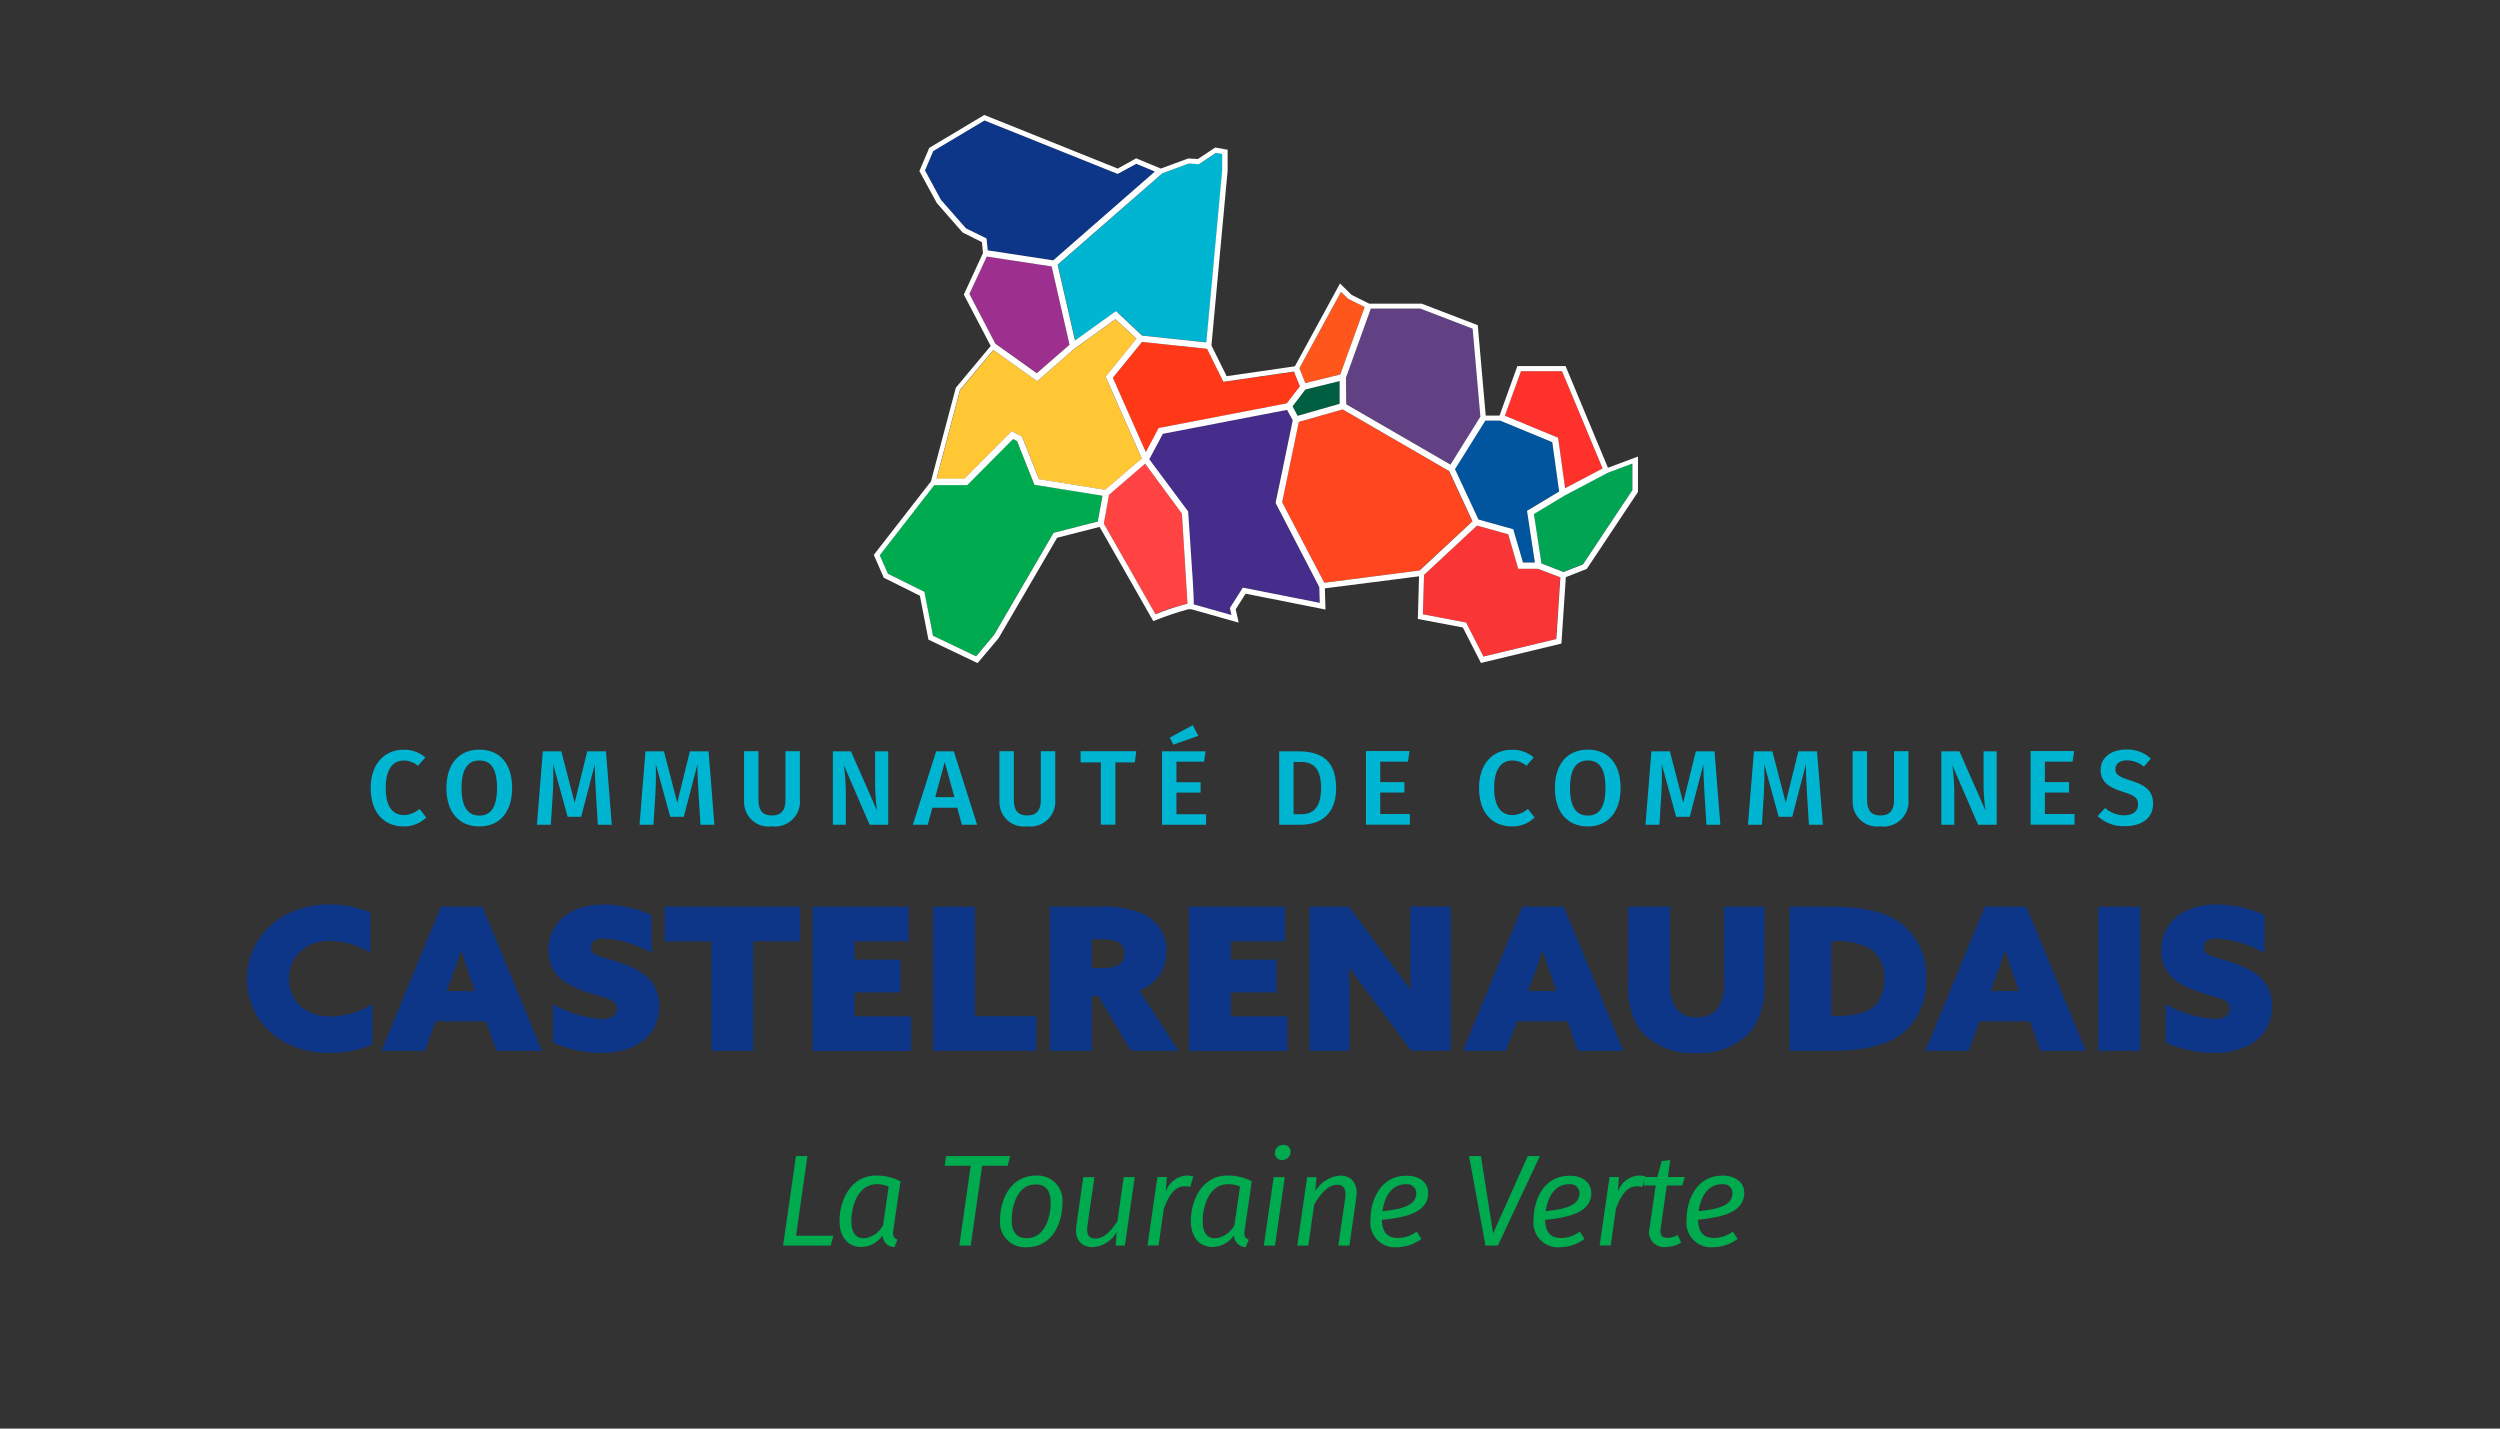 <?xml version="1.0" encoding="UTF-8"?>
<svg id="Calque_1" data-name="Calque 1" xmlns="http://www.w3.org/2000/svg" width="210" height="120" viewBox="0 0 210 120">
  <rect x="0" y="0" width="210" height="120" fill="#333333" stroke="none"/>
  <g>
    <path id="Tracé_1714" data-name="Tracé 1714" d="M35.73,63.62l-.62.71c-.32-.28-.74-.44-1.17-.45-.87,0-1.54.62-1.54,2.3s.65,2.29,1.56,2.29c.47-.02.92-.21,1.28-.52l.57.72c-.51.49-1.19.76-1.9.75-1.63,0-2.77-1.13-2.77-3.23,0-2.07,1.2-3.21,2.74-3.21.68-.03,1.34.21,1.86.65" style="fill: #00b5d2;"/>
    <path id="Tracé_1715" data-name="Tracé 1715" d="M38.77,66.2c0,1.66.58,2.31,1.5,2.31s1.48-.65,1.48-2.32-.54-2.31-1.48-2.31-1.5.66-1.5,2.32M43.02,66.19c0,2.03-1.06,3.23-2.75,3.23s-2.77-1.16-2.77-3.22,1.08-3.23,2.77-3.23,2.75,1.16,2.75,3.22" style="fill: #00b5d2;"/>
    <path id="Tracé_1716" data-name="Tracé 1716" d="M51.4,69.28h-1.18l-.16-2.58c-.06-.91-.1-1.87-.09-2.52l-1.15,4.43h-1.14l-1.22-4.44c.03.85.02,1.71-.03,2.56l-.16,2.55h-1.17l.5-6.17h1.55l1.12,4.32,1.06-4.32h1.57l.49,6.17Z" style="fill: #00b5d2;"/>
    <path id="Tracé_1717" data-name="Tracé 1717" d="M60.02,69.28h-1.18l-.16-2.58c-.06-.91-.1-1.87-.09-2.52l-1.15,4.43h-1.14l-1.22-4.44c.03.85.02,1.71-.03,2.56l-.16,2.55h-1.17l.5-6.17h1.55l1.12,4.32,1.06-4.32h1.57l.49,6.17Z" style="fill: #00b5d2;"/>
    <path id="Tracé_1718" data-name="Tracé 1718" d="M67.2,67.26c.04,1.16-.86,2.12-2.02,2.17-.11,0-.23,0-.34-.02-1.13.16-2.17-.63-2.32-1.76-.02-.13-.02-.26-.02-.39v-4.16h1.21v4.1c0,.87.35,1.3,1.13,1.3s1.14-.43,1.14-1.3v-4.1h1.21v4.16Z" style="fill: #00b5d2;"/>
    <path id="Tracé_1719" data-name="Tracé 1719" d="M74.61,69.28h-1.56l-2.16-4.99c.11.82.16,1.65.16,2.47v2.52h-1.09v-6.17h1.52l2.2,5c-.11-.7-.16-1.4-.17-2.11v-2.89h1.1v6.17Z" style="fill: #00b5d2;"/>
  </g>
  <path id="Tracé_1721" data-name="Tracé 1721" d="M80.17,66.96l-.81-2.95-.8,2.95h1.61ZM80.41,67.85h-2.09l-.39,1.43h-1.25l1.96-6.17h1.48l1.96,6.17h-1.28l-.39-1.43Z" style="fill: #00b5d2;"/>
  <path id="Tracé_1722" data-name="Tracé 1722" d="M88.65,67.26c.04,1.16-.86,2.12-2.02,2.17-.11,0-.23,0-.34-.02-1.13.16-2.17-.63-2.32-1.76-.02-.13-.02-.26-.02-.39v-4.16h1.21v4.1c0,.87.35,1.3,1.13,1.3s1.14-.43,1.14-1.3v-4.1h1.21v4.16Z" style="fill: #00b5d2;"/>
  <path id="Tracé_1724" data-name="Tracé 1724" d="M95.33,64.04h-1.64v5.23h-1.22v-5.23h-1.7v-.94h4.68l-.13.94Z" style="fill: #00b5d2;"/>
  <path id="Tracé_1725" data-name="Tracé 1725" d="M100.65,61.81l-2.09.74-.3-.59,1.93-1.05.46.89ZM101.14,63.98h-2.32v1.73h2.03v.87h-2.03v1.82h2.49v.88h-3.7v-6.17h3.66l-.13.87Z" style="fill: #00b5d2;"/>
  <path id="Tracé_1726" data-name="Tracé 1726" d="M108.66,63.99v4.41h.59c.94,0,1.72-.41,1.72-2.23s-.82-2.17-1.75-2.17h-.56ZM112.24,66.16c0,2.5-1.56,3.12-3.07,3.12h-1.72v-6.17h1.55c1.66,0,3.23.5,3.23,3.05" style="fill: #00b5d2;"/>
  <path id="Tracé_1728" data-name="Tracé 1728" d="M118.27,63.98h-2.33v1.72h2.03v.87h-2.03v1.81h2.49v.89h-3.69v-6.18h3.66l-.13.88Z" style="fill: #00b5d2;"/>
  <g>
    <path id="Tracé_1729" data-name="Tracé 1729" d="M128.84,63.62l-.62.71c-.32-.28-.74-.44-1.17-.45-.87,0-1.54.62-1.54,2.3s.65,2.29,1.56,2.29c.47-.02.92-.21,1.27-.52l.57.72c-.51.49-1.19.76-1.9.75-1.64,0-2.77-1.13-2.77-3.23s1.2-3.21,2.74-3.21c.68-.03,1.34.21,1.86.65" style="fill: #00b5d2;"/>
    <path id="Tracé_1730" data-name="Tracé 1730" d="M131.88,66.2c0,1.66.58,2.31,1.5,2.31s1.48-.65,1.48-2.32-.54-2.31-1.48-2.31-1.5.66-1.5,2.32M136.13,66.19c0,2.03-1.07,3.23-2.75,3.23s-2.77-1.16-2.77-3.22,1.08-3.23,2.77-3.23,2.75,1.16,2.75,3.22" style="fill: #00b5d2;"/>
    <path id="Tracé_1731" data-name="Tracé 1731" d="M144.52,69.28h-1.18l-.16-2.58c-.05-.91-.1-1.87-.09-2.52l-1.15,4.43h-1.14l-1.22-4.44c.03.85.02,1.71-.03,2.56l-.16,2.55h-1.17l.5-6.17h1.55l1.12,4.32,1.06-4.32h1.57l.49,6.17Z" style="fill: #00b5d2;"/>
    <path id="Tracé_1732" data-name="Tracé 1732" d="M153.13,69.28h-1.18l-.16-2.58c-.05-.91-.1-1.87-.09-2.52l-1.15,4.43h-1.14l-1.22-4.44c.03.85.02,1.71-.03,2.56l-.16,2.55h-1.17l.5-6.17h1.55l1.12,4.32,1.06-4.32h1.57l.49,6.17Z" style="fill: #00b5d2;"/>
    <path id="Tracé_1733" data-name="Tracé 1733" d="M160.32,67.26c.04,1.16-.86,2.12-2.02,2.17-.11,0-.23,0-.34-.02-1.13.16-2.17-.63-2.32-1.76-.02-.13-.02-.26-.02-.39v-4.16h1.21v4.1c0,.87.35,1.3,1.13,1.3s1.14-.43,1.14-1.3v-4.1h1.21v4.16Z" style="fill: #00b5d2;"/>
    <path id="Tracé_1734" data-name="Tracé 1734" d="M167.72,69.28h-1.56l-2.16-4.99c.11.82.16,1.65.16,2.47v2.52h-1.09v-6.17h1.52l2.2,5c-.11-.7-.16-1.4-.17-2.11v-2.89h1.1v6.17Z" style="fill: #00b5d2;"/>
  </g>
  <path id="Tracé_1736" data-name="Tracé 1736" d="M174.1,63.98h-2.33v1.72h2.03v.87h-2.03v1.81h2.49v.89h-3.69v-6.18h3.66l-.13.88Z" style="fill: #00b5d2;"/>
  <g>
    <path id="Tracé_1737" data-name="Tracé 1737" d="M180.67,63.73l-.59.67c-.39-.34-.89-.53-1.41-.53-.57,0-.98.25-.98.73,0,.45.25.64,1.3.97,1.1.34,1.87.78,1.87,1.94s-.88,1.89-2.39,1.89c-.84.03-1.66-.28-2.27-.85l.63-.68c.44.4,1.02.62,1.62.62.67,0,1.15-.32,1.15-.92,0-.52-.26-.75-1.25-1.05-1.32-.4-1.9-.92-1.9-1.86,0-1.03.91-1.7,2.14-1.7.77-.04,1.52.24,2.08.76" style="fill: #00b5d2;"/>
    <path id="Tracé_1738" data-name="Tracé 1738" d="M31.28,87.73c-1.13.49-2.35.73-3.59.72-4.15,0-6.94-2.71-6.94-6.23s2.89-6.25,6.94-6.25c1.17,0,2.34.23,3.42.68v3.38c-1.01-.62-2.16-.97-3.35-1-2.09,0-3.49,1.32-3.49,3.16s1.3,3.2,3.56,3.2c1.23-.03,2.42-.39,3.45-1.05v3.4Z" style="fill: #0d3688;"/>
    <path id="Tracé_1739" data-name="Tracé 1739" d="M38.72,79.84c-.24.77-.48,1.47-.77,2.26l-.43,1.15h2.39l-.41-1.15c-.29-.82-.51-1.51-.75-2.26h-.04ZM37.05,76.16h3.47l5.01,12.11h-3.83l-.87-2.48h-4.24l-.91,2.48h-3.64l5-12.11Z" style="fill: #0d3688;"/>
    <path id="Tracé_1740" data-name="Tracé 1740" d="M46.45,84.36c1.27.72,2.68,1.14,4.13,1.24.72,0,1.23-.25,1.23-.87,0-.87-.99-.87-2.56-1.4-1.88-.64-3.18-1.54-3.18-3.5,0-2.36,1.86-3.85,4.63-3.85,1.39,0,2.76.31,4.03.88v3.18c-1.23-.69-2.59-1.11-4-1.21-.65,0-1.09.2-1.09.74,0,.78.96.78,2.46,1.3,1.93.67,3.28,1.6,3.28,3.65,0,2.44-1.96,3.93-4.84,3.93-1.41,0-2.81-.3-4.1-.87v-3.23Z" style="fill: #0d3688;"/>
  </g>
  <path id="Tracé_1742" data-name="Tracé 1742" d="M59.75,79.07h-3.92v-2.91h11.37v2.91h-3.92v9.2h-3.52v-9.2Z" style="fill: #0d3688;"/>
  <path id="Tracé_1743" data-name="Tracé 1743" d="M68.26,76.16h8.06v2.91h-4.54v1.54h3.85v2.75h-3.85v2.01h4.75v2.91h-8.27v-12.11Z" style="fill: #0d3688;"/>
  <path id="Tracé_1744" data-name="Tracé 1744" d="M78.38,76.16h3.52v9.2h5.16v2.91h-8.68v-12.11Z" style="fill: #0d3688;"/>
  <path id="Tracé_1745" data-name="Tracé 1745" d="M92.57,81.31c.48.04.95-.05,1.39-.25.33-.2.53-.57.49-.96.03-.43-.21-.83-.6-1-.48-.17-.99-.24-1.5-.2h-.65v2.41h.87ZM88.19,76.16h4.32c1.19-.06,2.37.14,3.47.6,1.26.54,2.05,1.8,2,3.16.04,1.47-.88,2.8-2.27,3.27l3.28,5.08h-3.98l-2.75-4.6h-.55v4.6h-3.52v-12.11Z" style="fill: #0d3688;"/>
  <path id="Tracé_1747" data-name="Tracé 1747" d="M99.87,76.16h8.06v2.91h-4.54v1.54h3.85v2.75h-3.85v2.01h4.75v2.91h-8.27v-12.11Z" style="fill: #0d3688;"/>
  <g>
    <path id="Tracé_1748" data-name="Tracé 1748" d="M115.27,83.89c-.69-.91-1.29-1.72-1.9-2.59h-.03c.01,1.04.03,2.07.03,3.09v3.88h-3.38v-12.11h3.3l3.28,4.38c.68.9,1.29,1.72,1.9,2.59l.03-.02c-.02-1.02-.03-2.06-.03-3.08v-3.88h3.38v12.11h-3.3l-3.28-4.38Z" style="fill: #0d3688;"/>
    <path id="Tracé_1749" data-name="Tracé 1749" d="M129.56,79.84c-.24.77-.48,1.47-.77,2.26l-.43,1.15h2.39l-.41-1.15c-.29-.82-.51-1.51-.75-2.26h-.04ZM127.89,76.16h3.47l5.01,12.11h-3.83l-.87-2.48h-4.24l-.91,2.48h-3.64l5-12.11Z" style="fill: #0d3688;"/>
    <path id="Tracé_1750" data-name="Tracé 1750" d="M148.21,82.53c.11,1.41-.26,2.82-1.05,4-1.18,1.33-2.91,2.04-4.68,1.93-1.8.12-3.56-.61-4.75-1.97-.73-1.18-1.07-2.56-.97-3.95v-6.38h3.52v6.17c-.09.81.08,1.62.48,2.33.43.54,1.1.84,1.79.8.64.04,1.27-.22,1.69-.7.47-.72.67-1.57.58-2.43v-6.17h3.38v6.38Z" style="fill: #0d3688;"/>
    <path id="Tracé_1751" data-name="Tracé 1751" d="M153.98,85.36c2.24,0,3.14-.44,3.67-1.05.45-.6.67-1.33.63-2.07.08-.95-.32-1.88-1.06-2.48-.99-.56-2.13-.79-3.27-.68h-.12v6.29h.14ZM150.32,76.16h3.55c2.57,0,4.5.42,5.81,1.39,1.43,1.12,2.22,2.87,2.12,4.68.08,1.64-.56,3.24-1.76,4.37-1.23,1.09-3.13,1.67-6.1,1.67h-3.62v-12.11Z" style="fill: #0d3688;"/>
    <path id="Tracé_1752" data-name="Tracé 1752" d="M168.41,79.84c-.24.77-.48,1.47-.77,2.26l-.43,1.15h2.39l-.41-1.15c-.29-.82-.51-1.51-.75-2.26h-.04ZM166.74,76.16h3.47l5.01,12.11h-3.83l-.87-2.48h-4.24l-.91,2.48h-3.64l5-12.11Z" style="fill: #0d3688;"/>
  </g>
  <path id="Tracé_1754" data-name="Tracé 1754" d="M176.25,88.27h3.52v-12.11h-3.52v12.11Z" style="fill: #0d3688;"/>
  <path id="Tracé_1755" data-name="Tracé 1755" d="M181.93,84.36c1.27.72,2.68,1.14,4.13,1.24.72,0,1.23-.25,1.23-.87,0-.87-.99-.87-2.56-1.4-1.88-.64-3.18-1.54-3.18-3.5,0-2.36,1.86-3.85,4.63-3.85,1.39,0,2.76.31,4.03.88v3.18c-1.23-.69-2.59-1.11-4-1.21-.65,0-1.09.2-1.09.74,0,.78.96.78,2.46,1.3,1.93.67,3.28,1.6,3.28,3.65,0,2.44-1.96,3.93-4.84,3.93-1.41,0-2.81-.3-4.1-.87v-3.23Z" style="fill: #0d3688;"/>
  <path id="Tracé_1757" data-name="Tracé 1757" d="M78.39,12.69l-.69,1.63,1.34,2.47,2.1,2.39,1.73.85.1,1,5.5.83.07-.05,8.47-7.4-1.56-.65-1.55.86-.04-.02-11.16-4.48-4.31,2.57Z" style="fill: #0d3688;"/>
  <path id="Tracé_1758" data-name="Tracé 1758" d="M87.09,31.34l2.75-2.39-1.5-6.58-5.45-.83-1.46,3.14,2.18,4.18,3.49,2.47Z" style="fill: #9d308f;"/>
  <path id="Tracé_1759" data-name="Tracé 1759" d="M99.87,13.73l-2.22.82-8.79,7.68,1.46,6.37,3.44-2.47,2.19,2.05,5.4.57,1.33-14.45v-1.38l-.5-.09-1.43.95-.86-.05Z" style="fill: #00b5d2;"/>
  <path id="Tracé_1760" data-name="Tracé 1760" d="M102.77,32.07l-.09-.17-1.29-2.6-5.46-.58-2.45,3.01,2.77,6.26,1.08-2.02.12-.03,10.65-2.05,1.09-1.43-.49-1.24-5.92.86Z" style="fill: #ff3818;"/>
  <path id="Tracé_1761" data-name="Tracé 1761" d="M109.65,32.18l2.93-.72,2.04-5.67-1.41-.7-.57-.57-3.49,6.41.5,1.25Z" style="fill: #ff561c;"/>
  <path id="Tracé_1762" data-name="Tracé 1762" d="M109.65,32.72l-1.09,1.42.44.79,3.54-1.01-.02-1.91-2.87.71Z" style="fill: #005f40;"/>
  <path id="Tracé_1763" data-name="Tracé 1763" d="M113.07,33.96l8.76,5.08,2.52-4.03-.65-7.39-4.4-1.69h-4.15l-2.09,5.81v2.24Z" style="fill: #614184;"/>
  <path id="Tracé_1764" data-name="Tracé 1764" d="M130.87,36.77l.6,4.24,3.15-1.66-3.41-8.17h-3.46l-1.35,3.74,4.47,1.85Z" style="fill: #ff312b;"/>
  <path id="Tracé_1765" data-name="Tracé 1765" d="M124.19,43.64l2.93.82v.05s.81,2.74.81,2.74h1l-.67-4.34,2.7-1.63-.58-4.15-4.38-1.81h-1.24l-2.55,4.08,1.97,4.23Z" style="fill: #00559e;"/>
  <path id="Tracé_1766" data-name="Tracé 1766" d="M132.97,47.4l4.14-6.24v-2.23l-2.06.77-3.67,1.94-2.54,1.52.63,4.15,1.86.72,1.63-.64Z" style="fill: #00a453;"/>
  <path id="Tracé_1767" data-name="Tracé 1767" d="M129.19,47.77h-1.66l-.02-.07-.83-2.82-2.61-.73-4.46,4.14-.09,3.31,3.62.69,1.46,2.86,6.11-1.47.34-5.18-1.87-.72Z" style="fill: #fa3535;"/>
  <path id="Tracé_1768" data-name="Tracé 1768" d="M121.71,39.57l-8.94-5.18-3.68,1.05-1.4,6.75,3.54,6.76,7.99-1.03,4.45-4.13-1.97-4.22Z" style="fill: #ff461e;"/>
  <g>
    <path id="Tracé_1769" data-name="Tracé 1769" d="M110.86,50.63l-.04-1.33-3.69-7.04v-.08s1.44-6.89,1.44-6.89l-.48-.87-10.43,2.01-1.14,2.14,3.26,4.39v.08c.38,5.35.5,7.1.48,7.73l3.16.89-.13-.59.06-.09,1.03-1.62h.06s6.4,1.28,6.4,1.28Z" style="fill: #462d8c;"/>
    <path id="Tracé_1770" data-name="Tracé 1770" d="M99.75,50.7l-.47-7.57-3.1-4.19-3.03,2.61-.44,2.42,4.33,7.61c.88-.36,1.78-.65,2.7-.88" style="fill: #ff4242;"/>
  </g>
  <path id="Tracé_1772" data-name="Tracé 1772" d="M88.49,44.76l3.71-.95.4-2.18-5.72-.92-.02-.05-1.44-3.62-.34-.17-3.85,3.87h-2.77l-4.58,5.89.68,1.55,3.08,1.53v.04s.72,3.65.72,3.65l3.62,1.72,1.52-1.81,4.99-8.56Z" style="fill: #00aa4f;"/>
  <path id="Tracé_1773" data-name="Tracé 1773" d="M81.02,40.22l3.97-3.99.86.45.04.09,1.39,3.49,5.56.89,3.07-2.63-3.04-6.87,2.59-3.19-1.76-1.64-3.41,2.45-3.17,2.75-3.67-2.62-2.8,3.37-1.97,7.46h2.34Z" style="fill: #ffc734;"/>
  <path id="Tracé_1774" data-name="Tracé 1774" d="M129.48,47.32l-.63-4.14,2.54-1.53,3.67-1.94,2.06-.77v2.23l-4.15,6.24-1.63.64-1.86-.72ZM93.16,41.56l3.03-2.61,3.09,4.19.47,7.57c-.92.23-1.82.53-2.69.89l-4.34-7.62.44-2.42ZM83.45,29.4l3.67,2.62,3.17-2.76,3.41-2.45,1.76,1.64-2.59,3.19,3.04,6.87-3.08,2.63-5.56-.89-1.39-3.49-.04-.09-.86-.45-3.97,3.99h-2.34l1.97-7.46,2.8-3.36ZM82.89,21.55l5.45.83,1.5,6.58-2.75,2.39-3.48-2.48-2.18-4.18,1.46-3.14ZM102.66,12.93v1.38l-1.33,14.45-5.4-.57-2.19-2.06-3.44,2.47-1.46-6.37,8.79-7.67,2.22-.82.86.05,1.43-.95.5.09ZM108.1,33.88l-10.65,2.05-.13.03-1.07,2.02-2.77-6.25,2.45-3.01,5.46.58,1.29,2.6.09.17,5.92-.86.5,1.24-1.1,1.43ZM108.57,34.14l1.08-1.42,2.88-.71v1.91s-3.53,1.01-3.53,1.01l-.43-.8ZM131.21,31.18l3.41,8.17-3.15,1.66-.59-4.24-4.47-1.85,1.35-3.74h3.46ZM126.01,35.33l4.38,1.81.58,4.15-2.7,1.62.66,4.34h-1l-.8-2.74v-.05s-2.94-.82-2.94-.82l-1.97-4.23,2.55-4.08h1.24ZM119.3,25.92l4.4,1.69.65,7.39-2.51,4.03-8.76-5.07-.02-2.23,2.09-5.81h4.15ZM113.22,25.09l1.41.7-2.05,5.67-2.93.72-.5-1.25,3.49-6.41.58.56ZM97.01,14.41l-8.47,7.4-.07.06-5.5-.84-.1-1-1.73-.85-2.1-2.39-1.34-2.47.69-1.63,4.31-2.57,11.16,4.48h.04s1.55-.84,1.55-.84l1.56.65ZM78.37,53.4l-.71-3.64v-.04s-3.08-1.53-3.08-1.53l-.68-1.55,4.58-5.89h2.77l3.85-3.87.33.17,1.44,3.62.02.05,5.72.92-.4,2.17-3.71.95-4.99,8.56-1.52,1.81-3.62-1.73ZM107.51,40.51l-.35,1.67v.09s3.66,7.04,3.66,7.04l.04,1.33-6.4-1.27h-.07s-1.02,1.61-1.02,1.61l-.06.09.13.59-3.16-.89c.01-.63-.1-2.38-.47-7.73v-.07s-3.27-4.39-3.27-4.39l1.14-2.14,10.43-2.01.48.87-1.08,5.22ZM111.24,48.95l-3.54-6.76,1.4-6.75,3.68-1.05,8.95,5.18,1.96,4.22-4.44,4.13-8,1.03ZM124.61,55.15l-1.46-2.86-3.63-.69.1-3.31,4.45-4.14,2.62.73.82,2.83.02.07h1.66l1.88.72-.34,5.18-6.12,1.47ZM135.05,39.25l-3.5-8.4-.04-.1h-4.05l-1.5,4.16h-1.16s-.66-7.49-.66-7.49v-.1s-4.71-1.81-4.71-1.81h-4.41s-1.49-.74-1.49-.74l-.97-.96-3.79,6.96-5.73.83-1.28-2.58,1.36-14.68v-1.76l-1.04-.19-1.46.97-.81-.05-2.3.85-2.07-.86-1.55.86-11.13-4.47-.08-.03-4.57,2.73-.05.03-.83,1.95,1.46,2.68,2.17,2.48,1.62.81.09.92-1.57,3.4-.04.08,2.26,4.32-2.93,3.51-2.09,7.87-4.8,6.17.84,1.92,3.03,1.51.72,3.69,4.13,1.97,1.76-2.09,4.92-8.44,3.57-.91,4.43,7.78.07.13.14-.05c.95-.38,1.92-.71,2.91-.97l.02.05.11-.03,4,1.13-.25-1.12.83-1.31,6.71,1.33-.05-1.78,7.91-1.01-.1,3.58,3.78.72,1.46,2.86.06.12,6.76-1.63.37-5.58,1.76-.69,4.27-6.42.03-.04v-2.98l-2.51.94Z" style="fill: #fff;"/>
  <path id="Tracé_1776" data-name="Tracé 1776" d="M66.86,97.11l-1.08,7.52h3.99l.24-.83h-3.14l.95-6.69h-.95Z" style="fill: #00aa4f;"/>
  <path id="Tracé_1777" data-name="Tracé 1777" d="M71.51,102.55c0,1.01.39,1.47,1.06,1.47.69-.07,1.29-.49,1.61-1.1l.47-3.24c-.31-.15-.66-.22-1-.21-1.55,0-2.13,1.78-2.13,3.07M75.64,99.24l-.6,4.09c-.07.43-.02.65.35.8l-.26.63c-.54,0-.98-.45-.99-.99-.4.59-1.05.95-1.76.98-1.19,0-1.86-.87-1.86-2.21,0-1.58.84-3.8,3.11-3.8.7,0,1.39.17,2.02.49" style="fill: #00aa4f;"/>
  <path id="Tracé_1779" data-name="Tracé 1779" d="M79.47,97.11l-.12.81h2.19l-.96,6.71h.96l.96-6.71h2.14l.22-.81h-5.39Z" style="fill: #00aa4f;"/>
  <g>
    <path id="Tracé_1780" data-name="Tracé 1780" d="M88.26,101.02c0-1.04-.45-1.53-1.27-1.53-1.57,0-2.01,1.87-2.01,2.99,0,1.04.45,1.53,1.27,1.53,1.57,0,2.01-1.87,2.01-2.99M84.01,102.39c0-1.42.74-3.64,3.02-3.64,1.15-.08,2.14.79,2.22,1.94,0,.14,0,.28-.01.43,0,1.4-.71,3.65-3,3.65-1.16.08-2.16-.8-2.24-1.95,0-.14,0-.28.01-.42" style="fill: #00aa4f;"/>
    <path id="Tracé_1781" data-name="Tracé 1781" d="M90.41,102.96l.59-4.08h.93l-.58,4.04c-.12.81.12,1.12.66,1.12.78,0,1.4-.74,1.86-1.48l.52-3.68h.93l-.83,5.75h-.78l.1-1.16c-.4.74-1.15,1.23-1.99,1.29-1.04,0-1.57-.68-1.41-1.8" style="fill: #00aa4f;"/>
    <path id="Tracé_1782" data-name="Tracé 1782" d="M100.25,98.82l-.28.88c-.15-.04-.31-.06-.47-.05-.78,0-1.3.69-1.74,1.87l-.44,3.1h-.93l.83-5.75h.79l-.09,1.23c.25-.76.94-1.3,1.74-1.36.2,0,.4.03.59.08" style="fill: #00aa4f;"/>
    <path id="Tracé_1783" data-name="Tracé 1783" d="M101.02,102.55c0,1.01.39,1.47,1.06,1.47.69-.07,1.29-.49,1.61-1.1l.47-3.24c-.31-.15-.66-.22-1-.21-1.55,0-2.13,1.78-2.13,3.07M105.15,99.24l-.6,4.09c-.07.43-.02.65.35.8l-.26.63c-.54,0-.98-.45-.99-.99-.4.59-1.05.95-1.76.98-1.19,0-1.86-.87-1.86-2.21,0-1.58.84-3.8,3.11-3.8.7,0,1.39.17,2.02.49" style="fill: #00aa4f;"/>
    <path id="Tracé_1784" data-name="Tracé 1784" d="M107.09,96.86c0-.37.29-.68.67-.69.01,0,.02,0,.04,0,.31-.03.59.21.61.52,0,.02,0,.04,0,.06,0,.38-.31.69-.69.69,0,0-.02,0-.03,0-.31.02-.58-.22-.6-.53,0-.02,0-.03,0-.05M107.09,104.63h-.93l.83-5.75h.93l-.82,5.75Z" style="fill: #00aa4f;"/>
    <path id="Tracé_1785" data-name="Tracé 1785" d="M113.93,100.59l-.58,4.04h-.93l.58-4.02c.11-.83-.19-1.09-.68-1.09-.77,0-1.44.8-1.93,1.67l-.49,3.44h-.93l.83-5.75h.79l-.11,1.19c.43-.76,1.22-1.26,2.09-1.32.98,0,1.53.7,1.36,1.83" style="fill: #00aa4f;"/>
    <path id="Tracé_1786" data-name="Tracé 1786" d="M118.97,100.22c0-.42-.34-.75-.76-.75-.04,0-.07,0-.11,0-1.28,0-1.83,1.19-1.98,2.27,1.81-.17,2.85-.54,2.85-1.53M116.08,102.47c.01,1.11.55,1.52,1.33,1.52.57,0,1.13-.19,1.59-.54l.4.62c-.6.45-1.33.69-2.07.7-1.14.09-2.14-.77-2.22-1.91-.01-.14,0-.28.01-.41,0-1.59.8-3.69,3.02-3.69,1.22,0,1.83.68,1.83,1.44,0,1.6-1.74,2.05-3.88,2.27" style="fill: #00aa4f;"/>
  </g>
  <path id="Tracé_1788" data-name="Tracé 1788" d="M128.33,97.11l-2.91,6.5-1.02-6.5h-1l1.38,7.52h1.04l3.53-7.52h-1.01Z" style="fill: #00aa4f;"/>
  <g>
    <path id="Tracé_1789" data-name="Tracé 1789" d="M132.68,100.22c0-.41-.34-.75-.75-.75-.04,0-.07,0-.11,0-1.29,0-1.83,1.19-1.99,2.27,1.81-.17,2.85-.54,2.85-1.53M129.79,102.47c.01,1.11.55,1.52,1.32,1.52.57,0,1.13-.19,1.59-.54l.4.62c-.6.45-1.33.69-2.07.7-1.14.09-2.14-.77-2.22-1.91-.01-.14,0-.28.01-.41,0-1.59.8-3.69,3.02-3.69,1.22,0,1.83.68,1.83,1.44,0,1.6-1.74,2.05-3.87,2.27" style="fill: #00aa4f;"/>
    <path id="Tracé_1790" data-name="Tracé 1790" d="M138.23,98.82l-.28.88c-.15-.04-.31-.06-.47-.05-.78,0-1.3.69-1.74,1.87l-.44,3.1h-.93l.83-5.75h.79l-.09,1.23c.25-.76.94-1.3,1.74-1.36.2,0,.4.03.59.08" style="fill: #00aa4f;"/>
    <path id="Tracé_1791" data-name="Tracé 1791" d="M139.5,103.13c-.09.6.08.85.55.85.31,0,.6-.09.87-.24l.3.63c-.38.25-.83.38-1.29.38-.7.09-1.33-.41-1.41-1.1-.02-.18,0-.36.05-.54l.51-3.53h-1.01l.1-.71h1.05l.36-1.34.72-.08-.2,1.42h1.42l-.21.71h-1.3l-.5,3.54Z" style="fill: #00aa4f;"/>
    <path id="Tracé_1792" data-name="Tracé 1792" d="M145.53,100.22c0-.42-.34-.75-.76-.75-.04,0-.07,0-.11,0-1.28,0-1.83,1.19-1.98,2.27,1.81-.17,2.85-.54,2.85-1.53M142.64,102.47c.01,1.11.55,1.52,1.33,1.52.57,0,1.13-.19,1.59-.54l.4.62c-.6.45-1.33.69-2.08.7-1.14.08-2.14-.77-2.22-1.92-.01-.14,0-.28.01-.41,0-1.59.8-3.69,3.02-3.69,1.22,0,1.83.68,1.83,1.44,0,1.6-1.74,2.05-3.88,2.27" style="fill: #00aa4f;"/>
  </g>
</svg>